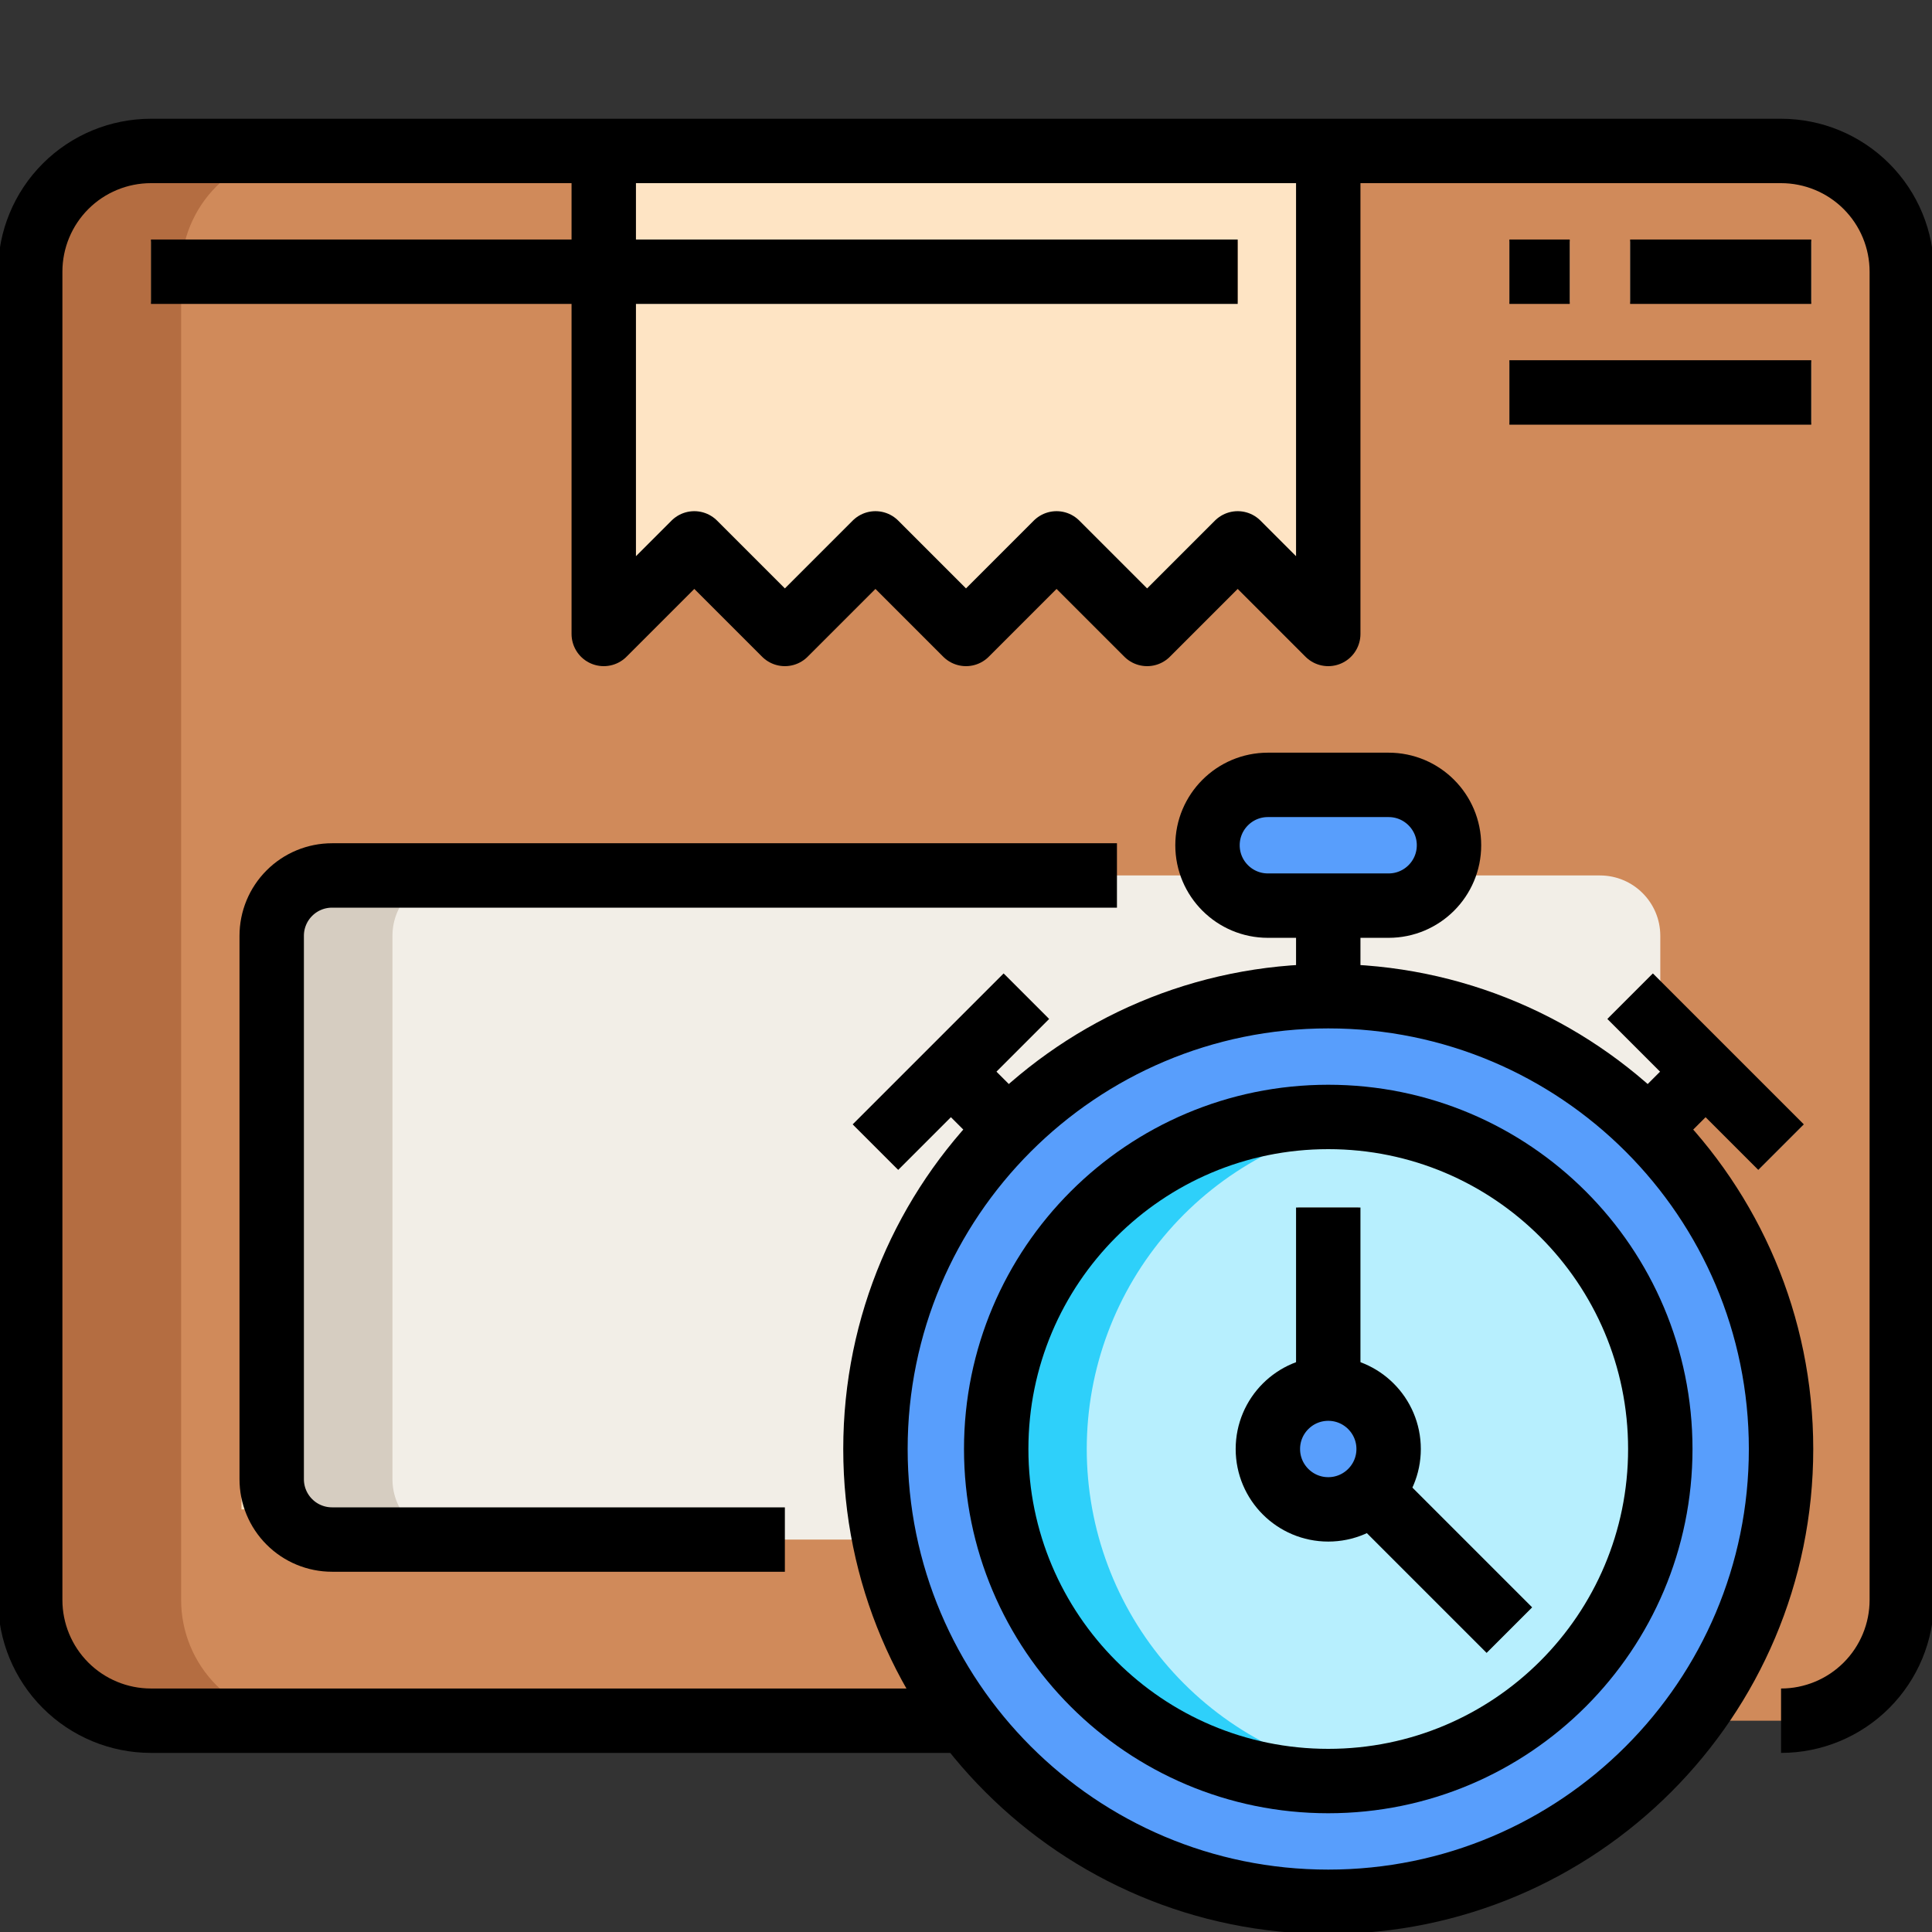 <svg width="60" height="60" viewBox="0 0 60 60" fill="none" xmlns="http://www.w3.org/2000/svg">
<rect x="0" y="0" width="60" height="60" fill="#333333" stroke="none"/>
<g clip-path="url(#clip0_834_10145)">
<path d="M41.25 4.688V19.688L38.438 16.875L35.625 19.688L32.812 16.875L30 19.688L27.188 16.875L24.375 19.688L21.562 16.875L18.75 19.688V4.688H41.25Z" fill="#FEE4C4"/>
<path d="M59.062 8.438V49.688C59.062 50.682 58.667 51.636 57.964 52.339C57.261 53.042 56.307 53.438 55.312 53.438H4.688C3.693 53.438 2.739 53.042 2.036 52.339C1.333 51.636 0.938 50.682 0.938 49.688V8.438C0.938 7.443 1.333 6.489 2.036 5.786C2.739 5.083 3.693 4.688 4.688 4.688H18.75V19.688L21.562 16.875L24.375 19.688L27.188 16.875L30 19.688L32.812 16.875L35.625 19.688L38.438 16.875L41.25 19.688V4.688H55.312C56.307 4.688 57.261 5.083 57.964 5.786C58.667 6.489 59.062 7.443 59.062 8.438Z" fill="#D08A5A"/>
<path d="M5.625 49.688V8.438C5.625 7.443 6.02 6.489 6.723 5.786C7.427 5.083 8.38 4.688 9.375 4.688H4.688C3.693 4.688 2.739 5.083 2.036 5.786C1.333 6.489 0.938 7.443 0.938 8.438V49.688C0.938 50.682 1.333 51.636 2.036 52.339C2.739 53.042 3.693 53.438 4.688 53.438H9.375C8.38 53.438 7.427 53.042 6.723 52.339C6.02 51.636 5.625 50.682 5.625 49.688Z" fill="#B46D41"/>
<path d="M46.875 7.5H48.75V9.375H46.875V7.5Z" fill="#FEE4C4"/>
<path d="M50.625 7.5H56.25V9.375H50.625V7.5Z" fill="#FEE4C4"/>
<path d="M46.875 11.25H56.25V13.125H46.875V11.25Z" fill="#FEE4C4"/>
<path d="M7.5 45H13.125V46.875H7.5V45Z" fill="#FEE4C4"/>
<path d="M4.688 7.5H38.438V9.375H4.688V7.5Z" fill="#F1BB8B"/>
<path d="M49.688 27.188H10.312C9.277 27.188 8.438 28.027 8.438 29.062V45.938C8.438 46.973 9.277 47.812 10.312 47.812H49.688C50.723 47.812 51.562 46.973 51.562 45.938V29.062C51.562 28.027 50.723 27.188 49.688 27.188Z" fill="#F2EEE7"/>
<path d="M12.188 45.938V29.062C12.188 28.565 12.385 28.088 12.737 27.737C13.088 27.385 13.565 27.188 14.062 27.188H10.312C9.815 27.188 9.338 27.385 8.987 27.737C8.635 28.088 8.438 28.565 8.438 29.062V45.938C8.438 46.435 8.635 46.912 8.987 47.263C9.338 47.615 9.815 47.812 10.312 47.812H14.062C13.565 47.812 13.088 47.615 12.737 47.263C12.385 46.912 12.188 46.435 12.188 45.938Z" fill="#D6CDC1"/>
<path d="M43.125 24.375C43.622 24.377 44.098 24.575 44.449 24.926C44.8 25.277 44.998 25.753 45 26.25C44.996 26.746 44.798 27.221 44.447 27.572C44.096 27.923 43.621 28.121 43.125 28.125H39.375C38.878 28.123 38.402 27.925 38.051 27.574C37.7 27.223 37.502 26.747 37.5 26.25C37.504 25.754 37.702 25.279 38.053 24.928C38.404 24.577 38.879 24.379 39.375 24.375H43.125Z" fill="#589EFC"/>
<path d="M51.562 45C51.562 47.04 50.958 49.033 49.825 50.729C48.691 52.425 47.081 53.747 45.196 54.528C43.312 55.308 41.239 55.512 39.238 55.114C37.238 54.716 35.4 53.734 33.958 52.292C32.516 50.85 31.534 49.012 31.136 47.012C30.738 45.011 30.942 42.938 31.723 41.054C32.503 39.169 33.825 37.559 35.521 36.425C37.217 35.292 39.21 34.688 41.25 34.688C42.605 34.687 43.946 34.953 45.197 35.471C46.449 35.989 47.586 36.749 48.544 37.706C49.501 38.664 50.261 39.801 50.779 41.053C51.297 42.304 51.563 43.645 51.562 45ZM42.572 46.322C42.748 46.15 42.888 45.944 42.983 45.717C43.078 45.49 43.126 45.246 43.125 45C43.125 44.629 43.015 44.267 42.809 43.958C42.603 43.65 42.31 43.41 41.968 43.268C41.625 43.126 41.248 43.089 40.884 43.161C40.52 43.233 40.186 43.412 39.924 43.674C39.662 43.936 39.483 44.27 39.411 44.634C39.339 44.998 39.376 45.375 39.518 45.718C39.66 46.06 39.9 46.353 40.208 46.559C40.517 46.765 40.879 46.875 41.25 46.875C41.496 46.876 41.74 46.828 41.967 46.733C42.194 46.638 42.4 46.498 42.572 46.322Z" fill="#B7EFFE"/>
<path d="M33.75 45C33.75 42.51 34.652 40.103 36.29 38.227C37.927 36.351 40.189 35.131 42.657 34.794C41.193 34.582 39.7 34.687 38.28 35.102C36.86 35.518 35.546 36.234 34.428 37.202C33.309 38.17 32.412 39.367 31.797 40.713C31.182 42.059 30.863 43.521 30.863 45C30.863 46.479 31.182 47.941 31.797 49.287C32.412 50.633 33.309 51.83 34.428 52.798C35.546 53.766 36.86 54.482 38.28 54.898C39.7 55.313 41.193 55.418 42.657 55.206C40.189 54.869 37.927 53.649 36.29 51.773C34.652 49.897 33.75 47.49 33.75 45Z" fill="#2ED0FA"/>
<path d="M40.312 28.125H42.188V31.875H40.312V28.125Z" fill="#A0968D"/>
<path d="M31.211 30.273L26.523 34.961L27.849 36.287L29.53 34.606L31.211 36.287L32.537 34.961L30.856 33.28L32.537 31.599L31.211 30.273Z" fill="#BEB4AB"/>
<path d="M55.974 34.961L51.287 30.273L49.961 31.599L51.642 33.28L49.961 34.961L51.287 36.287L52.968 34.606L54.648 36.287L55.974 34.961Z" fill="#BEB4AB"/>
<path d="M40.312 37.5H42.188V45H40.312V37.5Z" fill="#A0968D"/>
<path d="M40.578 45.662L41.904 44.337L47.528 49.96L46.202 51.286L40.578 45.662Z" fill="#A0968D"/>
<path d="M42.572 46.322C42.4 46.498 42.194 46.638 41.967 46.733C41.74 46.828 41.496 46.876 41.25 46.875C40.879 46.875 40.517 46.765 40.208 46.559C39.9 46.353 39.66 46.06 39.518 45.718C39.376 45.375 39.339 44.998 39.411 44.634C39.483 44.27 39.662 43.936 39.924 43.674C40.186 43.412 40.52 43.233 40.884 43.161C41.248 43.089 41.625 43.126 41.968 43.268C42.31 43.41 42.603 43.65 42.809 43.958C43.015 44.267 43.125 44.629 43.125 45C43.126 45.246 43.078 45.49 42.983 45.717C42.888 45.944 42.748 46.15 42.572 46.322Z" fill="#589EFC"/>
<path d="M51.189 35.062C53.48 37.361 54.904 40.383 55.218 43.613C55.532 46.843 54.716 50.083 52.91 52.779C51.104 55.476 48.419 57.463 45.312 58.402C42.205 59.341 38.869 59.175 35.871 57.93C32.874 56.686 30.4 54.441 28.872 51.578C27.344 48.715 26.855 45.41 27.489 42.227C28.124 39.044 29.842 36.18 32.351 34.121C34.86 32.063 38.006 30.938 41.251 30.938C43.098 30.935 44.927 31.298 46.633 32.006C48.338 32.714 49.887 33.753 51.189 35.062ZM51.564 45C51.564 42.96 50.959 40.967 49.826 39.271C48.693 37.575 47.082 36.253 45.198 35.472C43.313 34.692 41.24 34.488 39.239 34.886C37.239 35.284 35.401 36.266 33.959 37.708C32.517 39.15 31.535 40.988 31.137 42.988C30.739 44.989 30.943 47.062 31.724 48.946C32.504 50.831 33.826 52.441 35.522 53.575C37.218 54.708 39.212 55.312 41.251 55.312C42.606 55.313 43.947 55.047 45.199 54.529C46.45 54.011 47.587 53.252 48.545 52.294C49.503 51.336 50.262 50.199 50.78 48.947C51.298 47.696 51.564 46.355 51.564 45Z" fill="#589EFC"/>
<path d="M55.312 53.438C56.307 53.438 57.261 53.042 57.964 52.339C58.667 51.636 59.062 50.682 59.062 49.688V8.438C59.062 7.443 58.667 6.489 57.964 5.786C57.261 5.083 56.307 4.688 55.312 4.688H4.688C3.693 4.688 2.739 5.083 2.036 5.786C1.333 6.489 0.938 7.443 0.938 8.438V49.688C0.938 50.682 1.333 51.636 2.036 52.339C2.739 53.042 3.693 53.438 4.688 53.438H30" stroke="black" stroke-width="2" stroke-linejoin="round"/>
<path d="M18.75 4.688V19.688L21.562 16.875L24.375 19.688L27.188 16.875L30 19.688L32.812 16.875L35.625 19.688L38.438 16.875L41.25 19.688V4.688" stroke="black" stroke-width="2" stroke-linejoin="round"/>
<path d="M46.875 8.438H48.75" stroke="black" stroke-width="2" stroke-linejoin="round"/>
<path d="M50.625 8.438H56.25" stroke="black" stroke-width="2" stroke-linejoin="round"/>
<path d="M46.875 12.188H56.25" stroke="black" stroke-width="2" stroke-linejoin="round"/>
<path d="M38.438 8.438H4.688" stroke="black" stroke-width="2" stroke-linejoin="round"/>
<path d="M34.688 27.188H10.312C9.815 27.188 9.338 27.385 8.987 27.737C8.635 28.088 8.438 28.565 8.438 29.062V45.938C8.438 46.435 8.635 46.912 8.987 47.263C9.338 47.615 9.815 47.812 10.312 47.812H24.375" stroke="black" stroke-width="2" stroke-linejoin="round"/>
<path d="M41.25 59.062C49.017 59.062 55.312 52.767 55.312 45C55.312 37.233 49.017 30.938 41.25 30.938C33.483 30.938 27.188 37.233 27.188 45C27.188 52.767 33.483 59.062 41.25 59.062Z" stroke="black" stroke-width="2" stroke-linejoin="round"/>
<path d="M41.25 55.312C46.945 55.312 51.562 50.695 51.562 45C51.562 39.305 46.945 34.688 41.25 34.688C35.555 34.688 30.938 39.305 30.938 45C30.938 50.695 35.555 55.312 41.25 55.312Z" stroke="black" stroke-width="2" stroke-linejoin="round"/>
<path d="M41.25 46.875C42.285 46.875 43.125 46.035 43.125 45C43.125 43.965 42.285 43.125 41.25 43.125C40.215 43.125 39.375 43.965 39.375 45C39.375 46.035 40.215 46.875 41.25 46.875Z" stroke="black" stroke-width="2" stroke-linejoin="round"/>
<path d="M43.125 24.375H39.375C38.34 24.375 37.5 25.215 37.5 26.25C37.5 27.285 38.34 28.125 39.375 28.125H43.125C44.16 28.125 45 27.285 45 26.25C45 25.215 44.16 24.375 43.125 24.375Z" stroke="black" stroke-width="2" stroke-linejoin="round"/>
<path d="M41.25 28.125V30.938" stroke="black" stroke-width="2" stroke-linejoin="round"/>
<path d="M31.875 35.625L29.062 32.812" stroke="black" stroke-width="2" stroke-linejoin="round"/>
<path d="M27.188 35.625L31.875 30.938" stroke="black" stroke-width="2" stroke-linejoin="round"/>
<path d="M50.625 35.625L53.438 32.812" stroke="black" stroke-width="2" stroke-linejoin="round"/>
<path d="M55.312 35.625L50.625 30.938" stroke="black" stroke-width="2" stroke-linejoin="round"/>
<path d="M41.25 43.125V37.5" stroke="black" stroke-width="2" stroke-linejoin="round"/>
<path d="M42.188 45.938L46.875 50.625" stroke="black" stroke-width="2" stroke-linejoin="round"/>
</g>
<defs>
<clipPath id="clip0_834_10145">
<rect width="60" height="60" fill="white"/>
</clipPath>
</defs>
</svg>
